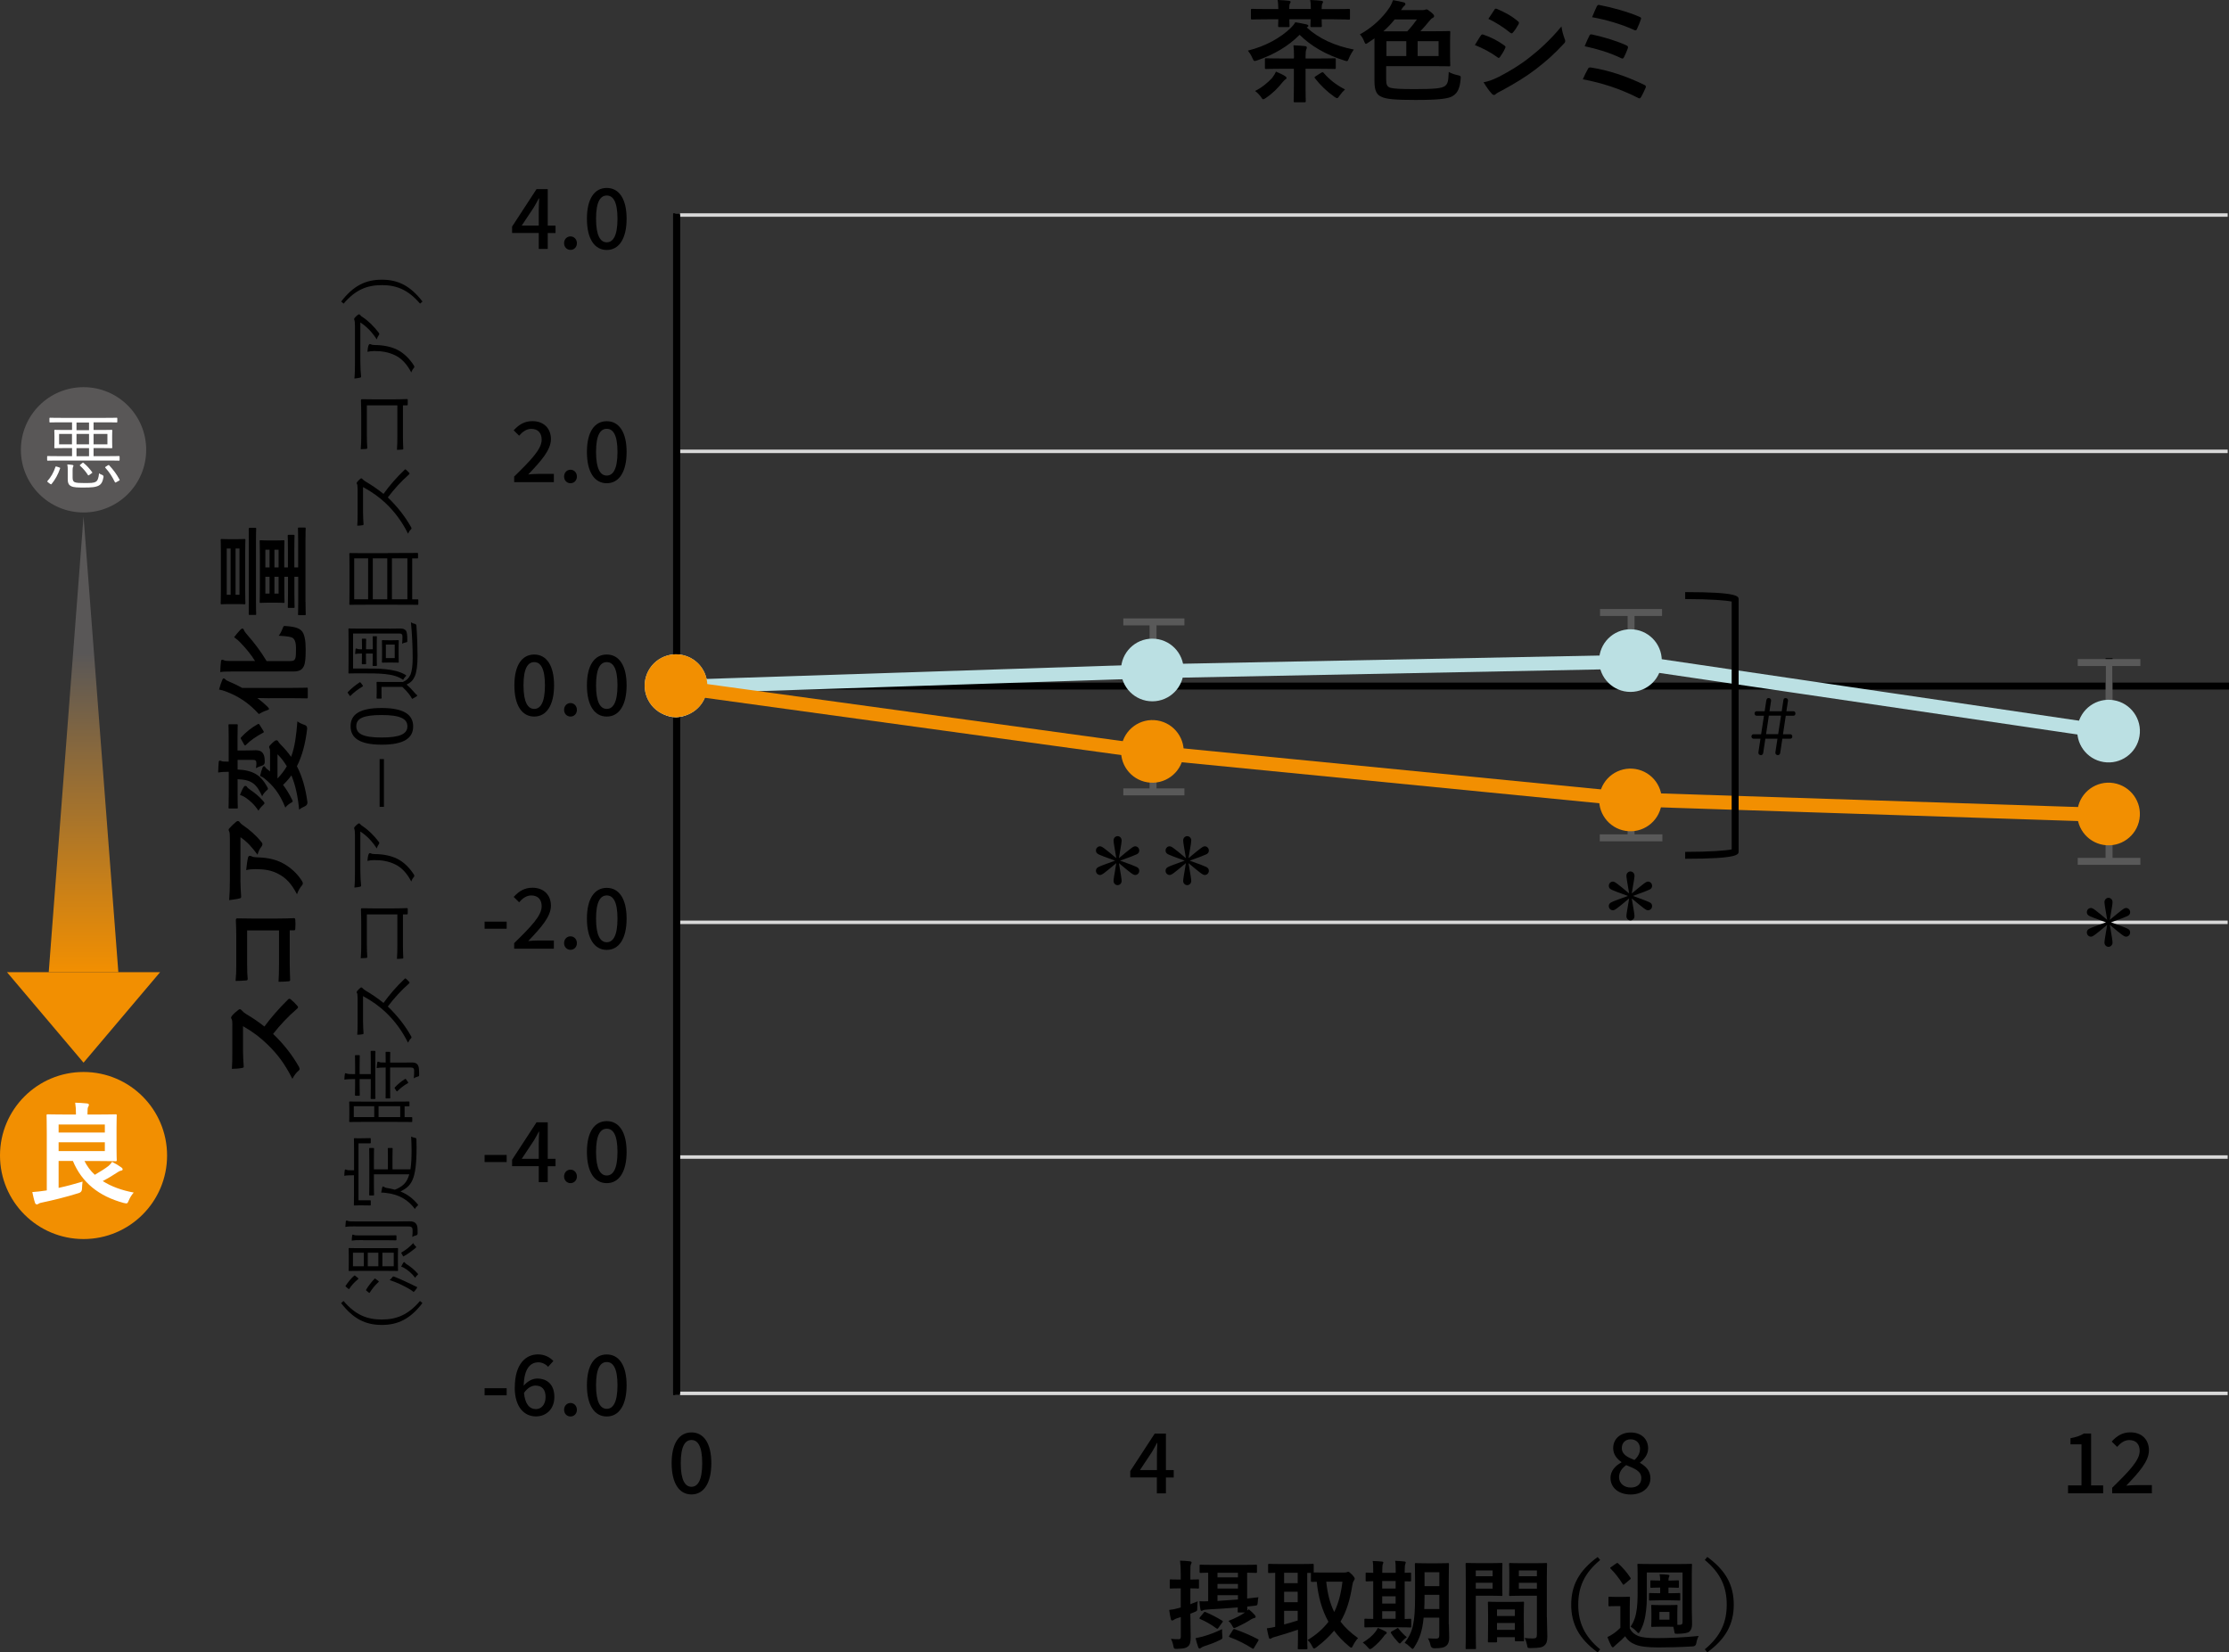 <?xml version="1.0" encoding="UTF-8"?>
<svg id="_レイヤー_2" data-name="レイヤー 2" xmlns="http://www.w3.org/2000/svg" xmlns:xlink="http://www.w3.org/1999/xlink" viewBox="0 0 320.19 237.37">
  <rect x="0" y="0" width="320.19" height="237.37" fill="#333333" stroke="none"/>
  <defs>
    <style>
      .cls-1 {
        fill: #f28f01;
      }

      .cls-2 {
        fill: #bbe0e3;
      }

      .cls-3 {
        fill: #595959;
      }

      .cls-4 {
        fill: #d9d9d9;
      }

      .cls-5 {
        fill: url(#_名称未設定グラデーション_9);
      }

      .cls-6 {
        fill: #fff;
      }

      .cls-7 {
        fill: #595757;
      }
    </style>
    <linearGradient id="_名称未設定グラデーション_9" data-name="名称未設定グラデーション 9" x1="12" y1="139.66" x2="12" y2="74.19" gradientUnits="userSpaceOnUse">
      <stop offset="0" stop-color="#f28f01"/>
      <stop offset=".7" stop-color="#595757"/>
    </linearGradient>
  </defs>
  <g id="OL">
    <g>
      <path class="cls-4" d="M320,200.42H97v-.5h223v.5ZM320,166.47H97v-.5h223v.5ZM320,132.75H97v-.5h223v.5ZM320,65.09H97v-.5h223v.5ZM320,31.14H97v-.5h223v.5Z"/>
      <g>
        <path d="M33.38,147.32c0-.5-.01-.76-.13-.97-.04-.06-.06-.1-.06-.15,0-.08.06-.15.11-.24.25-.32.62-.64.98-.91.07-.04.13-.07.18-.07.08,0,.18.06.28.18.15.18.36.36.62.52.98.57,1.76,1.12,2.62,1.79.99-1.34,2.09-2.59,3.39-3.88.07-.07.14-.11.2-.11s.13.03.21.1c.32.27.66.59.95.94.06.06.08.11.08.17,0,.07-.04.13-.11.2-1.37,1.18-2.48,2.38-3.47,3.64,1.65,1.58,2.84,3.18,3.7,4.71.06.13.11.22.11.32,0,.08-.04.17-.13.24-.38.31-.66.71-.91,1.18-1.11-2.18-2.1-3.49-3.57-4.93-1.05-1.01-2.04-1.78-3.52-2.63v3.61c.01.73.04,1.46.1,2.21.01.11-.08.15-.24.18-.29.07-.97.13-1.46.13.06-.76.06-1.46.06-2.37v-3.85Z"/>
        <path d="M35.5,133.65v4.89c0,.95.03,1.61.08,2.1,0,.15-.07.21-.24.21-.38.04-1.04.07-1.5.07.08-.84.1-1.33.1-2.34v-4.16c0-.73-.03-1.47-.06-2.21,0-.22.06-.29.24-.28.74,0,1.47.03,2.21.03h3.35c1.02,0,2.14-.04,2.54-.06.14,0,.18.06.2.25.03.39.03.84,0,1.23-.01.22-.03.27-.24.27h-.56v4.82c0,.88.04,1.62.06,2.3,0,.13-.06.18-.21.2-.36.04-.87.07-1.46.07.04-.66.07-1.47.07-2.58v-4.8h-4.58Z"/>
        <path d="M34.53,126.33c0,.8.06,1.65.11,2.48.01.17-.08.22-.21.25-.39.11-1.09.2-1.51.25.07-.95.1-1.72.1-2.84v-6.01c0-.59-.03-.83-.08-.97-.03-.07-.1-.2-.1-.27,0-.11.08-.22.2-.32.27-.31.56-.57.88-.84.08-.07.17-.11.25-.11.11,0,.21.07.29.2.11.15.25.27.41.38.99.66,1.96,1.53,2.7,2.46.08.08.13.18.13.29s-.06.24-.14.34c-.28.35-.43.7-.57,1.16-.84-1.12-1.44-1.81-2.45-2.51v6.05ZM39.99,125.55c-.99-.53-1.95-.69-3.31-.69-.52,0-.84.03-1.32.14.07-.69.17-1.42.27-1.81.04-.18.14-.24.27-.24.08,0,.17.03.25.07.2.1.34.11.57.13,1.36.04,2.6.18,3.85.83,1.05.55,2.04,1.39,2.79,2.55.08.13.14.25.14.39,0,.1-.04.2-.13.28-.29.34-.52.74-.71,1.27-.8-1.53-1.55-2.33-2.68-2.93Z"/>
        <path d="M34.14,110.55c2.24.1,3.32.84,4.2,2.41.1.18.15.28.15.36s-.08.15-.27.31c-.25.24-.46.53-.56.76-.78-1.67-1.4-2.38-3.53-2.45v2.27c0,1.27.03,1.71.03,1.79,0,.14-.01.15-.15.15h-1.04c-.13,0-.14-.01-.14-.15,0-.08.03-.52.03-1.79v-3.33h-.2c-.6,0-.97.03-1.32.1.01-.49.04-1.01.08-1.5.01-.14.07-.21.14-.21.08,0,.18.03.27.07.13.06.29.07.81.07h.21v-3.42c0-1.27-.03-1.71-.03-1.79,0-.14.01-.15.14-.15h1.04c.14,0,.15.01.15.15,0,.08-.03.52-.03,1.79v1.82h1.18c.76,0,1.15-.03,1.46-.03.49,0,.81.14,1.02.46.17.29.24.48.25,1.2q.01.45-.42.56c-.34.1-.64.24-.85.36.06-.41.07-.49.07-.71,0-.38-.15-.49-.49-.49h-2.21v1.39ZM35.23,114.55c-.24-.15-.48-.27-.76-.35.15-.39.35-.84.53-1.12.06-.1.15-.18.22-.18.1,0,.21.04.25.13.1.17.2.22.42.39.67.46,1.27.92,1.9,1.64.13.15.2.24.2.32,0,.1-.1.18-.28.35-.24.22-.46.52-.59.73-.57-.87-1.19-1.44-1.9-1.91ZM34.64,106.21c-.04-.07-.07-.13-.07-.15,0-.06.03-.08.08-.15.67-.74,1.51-1.39,2.38-1.88.13-.07.17-.06.27.11l.53.85c.04.07.07.13.07.17,0,.03-.03.06-.1.1-.95.5-1.85,1.12-2.48,1.76-.11.1-.15.1-.25-.06l-.43-.76ZM38.79,107.95c0-.24-.01-.34-.06-.42s-.07-.14-.07-.22c0-.14.1-.21.45-.57.34-.32.48-.39.6-.39.14,0,.21.06.28.2.07.11.1.18.35.43.57.58,1.06,1.15,1.48,1.75.55-1.47.74-3.12.9-5.1.27.21.64.38,1.01.5q.43.14.39.57c-.24,2.07-.7,3.87-1.47,5.38.77,1.48,1.23,3.14,1.51,5.13q.04.43-.36.62c-.32.13-.59.29-.83.49-.18-1.91-.53-3.53-1.11-4.93-.36.5-.76.95-1.2,1.37.46.59.87,1.26,1.25,2.03.07.15.13.24.13.31,0,.1-.1.17-.34.29-.29.18-.57.43-.71.63-.85-2.12-1.81-3.21-3.01-4.19-.15-.13-.35-.25-.62-.36.11-.5.21-.81.35-1.19.06-.13.11-.2.21-.2.13,0,.17.07.24.21.06.08.17.17.41.36.08.06.15.11.22.18v-2.88ZM39.85,111.79l.03.03c.53-.56.97-1.13,1.32-1.74-.38-.63-.81-1.21-1.34-1.72v3.43Z"/>
        <path d="M38.76,100.31c-.53,0-1.18-.01-1.79-.03.55.42,1.05.84,1.46,1.25.13.14.21.22.21.31s-.1.14-.31.21c-.38.11-.83.34-1.15.53-1.33-1.48-2.84-2.54-4.73-3.24-.32-.13-.66-.22-.98-.28.14-.55.27-.91.45-1.36.07-.18.11-.24.21-.24s.17.04.24.13c.08.11.24.2.6.35.6.25,1.22.55,1.81.88h7.16c1.36,0,2.04-.03,2.13-.03.13,0,.14.01.14.15v1.22c0,.15-.01.17-.14.17-.1,0-.77-.03-2.13-.03h-3.17ZM41.62,94.97c.5,0,.69-.08.8-.39.08-.25.1-.62.1-1.39,0-.71-.08-1.13-.35-1.44-.2-.24-.8-.36-2.13-.42.22-.29.43-.7.57-1.08.13-.35.13-.34.49-.31,1.37.1,1.98.34,2.33.81.32.46.48,1.3.48,2.54,0,1.32-.06,1.99-.28,2.44-.22.46-.59.74-1.53.74h-8.84c-.78,0-1.19.01-1.62.08.01-.56.04-1.01.1-1.5.01-.18.07-.27.18-.27s.18.04.27.08c.13.07.35.1.95.1h3.5c-.56-.9-1.22-1.72-2.06-2.59-.25-.28-.62-.6-.95-.83.28-.38.63-.78.92-1.09.11-.11.18-.15.28-.15s.18.1.22.24c.06.15.25.42.53.73.92,1.04,1.86,2.27,2.72,3.7h3.32Z"/>
        <path d="M31.73,79.53c0-1.37-.03-1.86-.03-1.95,0-.14.01-.15.15-.15.08,0,.35.03,1.04.03h1.19c.66,0,.94-.03,1.02-.03.14,0,.15.01.15.15,0,.08-.03.58-.03,1.95v5.16c0,1.37.03,1.86.03,1.95,0,.15,0,.17-.14.17-.1,0-.36-.03-1.02-.03h-1.2c-.69,0-.94.03-1.04.03-.14,0-.15-.01-.15-.17,0-.08.03-.58.03-1.95v-5.16ZM32.57,85.44h.56v-6.64h-.56v6.64ZM33.84,78.8v6.64h.56v-6.64h-.56ZM36.77,86.45c0,1.23.03,1.67.03,1.75,0,.13-.01.14-.15.14h-.78c-.14,0-.14-.01-.14-.14,0-.08.01-.52.01-1.75v-8.73c0-1.23-.01-1.67-.01-1.75q0-.14.14-.14h.78c.14,0,.15,0,.15.14,0,.08-.03.52-.03,1.75v8.73ZM43.89,86.49c0,1.23.03,1.65.03,1.74,0,.13-.01.14-.15.14h-.81c-.14,0-.15-.01-.15-.14,0-.08.03-.5.03-1.74v-3.63h-.55v2.41c0,1.36.03,1.82.03,1.91,0,.14-.01.15-.17.15h-.66c-.14,0-.15-.01-.15-.15,0-.08.03-.55.03-1.91v-2.41h-.53v1.65c0,1.36.03,1.85.03,1.95,0,.14-.01.15-.15.15-.1,0-.35-.03-1.01-.03h-1.22c-.69,0-.94.03-1.04.03-.14,0-.15-.01-.15-.15,0-.1.03-.59.03-1.95v-4.8c0-1.36-.03-1.85-.03-1.95,0-.14.01-.15.15-.15.08,0,.35.03,1.02.03h1.23c.66,0,.92-.03,1.01-.03.14,0,.15.01.15.15,0,.1-.03.59-.03,1.95v1.81h.53v-2.63c0-1.34-.03-1.81-.03-1.89,0-.15.01-.17.15-.17h.66c.15,0,.17.01.17.17,0,.08-.03.55-.03,1.89v2.63h.55v-3.84c0-1.23-.03-1.65-.03-1.74,0-.14.01-.15.15-.15h.81c.14,0,.15.01.15.15,0,.08-.03.5-.03,1.74v8.81ZM38.12,81.52h.6v-2.55h-.6v2.55ZM38.72,82.86h-.6v2.41h.6v-2.41ZM39.42,78.97v2.55h.6v-2.55h-.6ZM40.02,82.86h-.6v2.41h.6v-2.41Z"/>
      </g>
      <g>
        <path d="M49.35,186.9c1.71,2.01,3.39,2.66,5.49,2.66s3.78-.65,5.49-2.66l.35.3c-1.74,2.27-3.5,3.14-5.84,3.14s-4.1-.88-5.84-3.14l.35-.3Z"/>
        <path d="M51.06,176.18c-.72,0-1.07.01-1.45.08.01-.29.04-.52.06-.78.01-.08.06-.14.11-.14.1,0,.14.04.23.07.13.05.36.06,1.04.06h5.95c.66,0,1.36-.02,1.81-.02.54,0,.78.12.96.36.18.23.23.52.22,1.37q0,.24-.24.3c-.2.04-.38.12-.53.22.04-.36.05-.64.05-.91,0-.41-.1-.6-.59-.6h-7.62ZM49.71,184.88c-.1-.08-.1-.11-.05-.18.35-.53.78-1.06,1.2-1.42.07-.06.1-.07.22.04l.31.25c.12.1.12.13.05.19-.53.43-.95.9-1.27,1.39-.05.07-.06.06-.18-.04l-.28-.24ZM55.51,179.31c1.08,0,1.5-.02,1.57-.02.08,0,.1.01.1.1,0,.06-.02.3-.02,1.04v1.02c0,.74.02.97.02,1.04,0,.08-.01.1-.1.1-.07,0-.49-.02-1.57-.02h-3.77c-1.08,0-1.49.02-1.56.02-.08,0-.1-.01-.1-.1,0-.07.02-.3.02-1.04v-1.02c0-.74-.02-.98-.02-1.04,0-.08.01-.1.1-.1.07,0,.48.02,1.56.02h3.77ZM52.15,178.15c-.83,0-1.21.01-1.62.08,0-.24.02-.5.06-.74.01-.08.04-.13.11-.13.06,0,.12.05.19.07.14.05.37.05,1.25.05h3.19c1.03,0,1.45-.02,1.52-.02.08,0,.1.01.1.1v.53c0,.08-.01.1-.1.1-.07,0-.49-.02-1.52-.02h-3.18ZM50.7,179.96v1.95h1.56v-1.95h-1.56ZM52.65,185.43c-.08-.05-.08-.1-.04-.18.26-.44.74-1.09,1.19-1.54.07-.07.07-.05.2.05l.31.23c.12.08.13.12.06.19-.53.48-.91.97-1.25,1.5-.05.08-.07.07-.19-.02l-.29-.23ZM52.83,179.96v1.95h1.52v-1.95h-1.52ZM54.93,179.96v1.95h1.63v-1.95h-1.63ZM59.28,184.6c.24.12.4.2.49.23.12.02.14.06.14.13,0,.04-.04.1-.07.16-.11.16-.25.32-.42.49-.25-.22-.6-.43-.91-.6-.74-.4-1.39-.73-2.54-1.12.11-.08.24-.22.35-.35.08-.12.12-.17.19-.17.04,0,.1.02.18.06.97.38,1.75.76,2.59,1.16ZM58.16,181.39c.07.1.16.16.28.24.54.35,1.01.72,1.48,1.24.08.08.13.13.13.18s-.05.1-.14.17c-.12.1-.2.23-.26.35-.55-.7-1-1.06-1.6-1.43-.12-.07-.25-.13-.42-.17.11-.24.2-.41.29-.55.05-.08.1-.11.13-.11.05,0,.07.02.12.08ZM57.69,180.1c-.07-.13-.07-.14.01-.19.59-.35,1.08-.7,1.66-1.33.06.14.17.29.3.41.08.07.13.12.13.16,0,.05-.05.08-.14.17-.58.47-.98.77-1.65,1.15-.07.05-.08.04-.16-.11l-.14-.25Z"/>
        <path d="M51.92,163.52c1.02,0,1.16-.02,1.24-.02.08,0,.1.01.1.1v.55c0,.08-.01.1-.1.1h-1.66v8.18h1.66c.08,0,.1.01.1.1v.55c0,.08-.01.1-.1.1-.07,0-.22-.02-1.24-.02h-.37c-.4,0-.56.02-.64.02s-.08-.01-.08-.1c0-.06.02-.47.02-1.65v-2.59h-.17c-.61,0-.94.01-1.22.08.01-.32.02-.55.06-.78.01-.1.05-.14.1-.14.08,0,.13.04.22.07.12.05.3.05.85.05h.17v-2.84c0-1.19-.02-1.59-.02-1.67,0-.08.01-.1.08-.1s.24.02.55.02h.46ZM58.96,167.98c.11-.7.16-1.57.16-2.71,0-.6-.02-1.28-.06-1.99.17.08.34.13.5.17.24.05.25.05.26.29.01.38.02.75.02,1.13-.01,4.74-.77,5.5-2.31,6.3,1,.4,1.73.97,2.41,1.76.07.08.12.13.12.17,0,.05-.05.08-.14.17-.14.12-.25.25-.32.41-.91-1.24-2.22-2.1-4.17-2.31-.28-.04-.44-.05-.67-.04.04-.28.08-.49.13-.7.04-.14.07-.18.13-.18.07,0,.13.05.19.08.06.05.17.1.3.12.44.07.85.16,1.22.26,1.06-.44,1.71-.94,2.06-2.21h-5.08v1.29c0,1.2.02,1.58.02,1.64,0,.1-.01.11-.1.11h-.5c-.08,0-.1-.01-.1-.11,0-.06.02-.44.02-1.64v-3.33c0-1.19-.02-1.58-.02-1.64,0-.08.01-.1.1-.1h.5c.08,0,.1.01.1.1,0,.06-.02.46-.02,1.64v1.32h2.01v-1.79c0-.85-.02-1.1-.02-1.17,0-.08.01-.1.1-.1h.5c.08,0,.1.01.1.1,0,.07-.02.32-.02,1.17v1.79h2.59Z"/>
        <path d="M53.83,150.97c.08,0,.1.01.1.1,0,.07-.02.47-.02,1.66v3.41c0,1.18.02,1.57.02,1.64,0,.08-.01.1-.1.1h-.49c-.08,0-.1-.01-.1-.1,0-.07.02-.47.02-1.64v-1.12h-1.6v.74c0,1.1.02,1.47.02,1.54,0,.1-.01.11-.1.11h-.48c-.1,0-.11-.01-.11-.11,0-.06.02-.43.02-1.54v-.74c-.82,0-1.12.01-1.54.08.01-.32.02-.53.06-.78.01-.08.05-.14.11-.14s.13.04.22.06c.13.05.41.07,1.15.07v-1.09c0-1.1-.02-1.46-.02-1.54,0-.08.01-.1.11-.1h.48c.08,0,.1.01.1.1,0,.07-.02.43-.02,1.54v1.09h1.6v-1.58c0-1.19-.02-1.58-.02-1.66,0-.08.01-.1.1-.1h.49ZM55.17,158.26c3,0,3.49-.02,3.55-.02.08,0,.1.01.1.1v.49c0,.08-.01.1-.1.1h-.6v1.56h1c.08,0,.1.01.1.1v.5c0,.08-.01.1-.1.1-.06,0-.6-.02-3.69-.02h-2.36c-2.19,0-2.75.02-2.81.02-.08,0-.1-.01-.1-.1,0-.07.02-.28.02-.96v-.83c0-.68-.02-.89-.02-.96,0-.08.01-.1.1-.1.06,0,.58.02,2.42.02h2.49ZM50.82,158.92v1.56h2.94v-1.56h-2.94ZM55.96,151.11c.08,0,.1.01.1.1,0,.06-.02.43-.02,1.44h1.63c.54,0,1.06-.01,1.54-.01.35,0,.62.07.8.34.14.2.2.53.2,1.39,0,.23,0,.24-.23.3-.23.06-.38.13-.54.24.04-.36.05-.73.05-1.13,0-.25-.11-.42-.44-.42h-3.01v2.71c0,1.18.02,1.57.02,1.63,0,.08-.01.1-.1.1h-.49c-.08,0-.08-.01-.08-.1,0-.06.01-.46.01-1.63v-2.71h-.02c-.66,0-.98.02-1.27.08.01-.31.05-.56.08-.77.01-.1.06-.16.1-.16.08,0,.13.04.2.07.12.05.3.06.85.06h.06c0-1-.01-1.38-.01-1.44,0-.08,0-.1.08-.1h.49ZM54.38,158.92v1.56h3.11v-1.56h-3.11ZM56.73,156.4c-.06-.1-.07-.12-.01-.19.43-.46.9-.85,1.45-1.19.07-.05.11-.04.18.06l.22.32c.08.12.11.16.02.2-.6.35-1.07.72-1.5,1.15-.07.07-.11.05-.18-.07l-.18-.29Z"/>
        <path d="M51.36,143.3c0-.41-.01-.54-.1-.68-.05-.07-.02-.16.04-.24.13-.17.31-.35.49-.49.1-.07.18-.05.28.06.1.12.24.23.44.35.9.53,1.79,1.14,2.58,1.78.9-1.24,1.86-2.35,3.01-3.44.1-.11.13-.11.25-.01.16.13.3.29.43.43.07.08.07.13-.02.22-1.15,1.01-2.17,2.15-3.05,3.31,1.42,1.37,2.53,2.81,3.35,4.28.07.13.08.2-.02.3-.18.16-.3.37-.43.62-.9-1.81-2-3.23-3.25-4.41-.83-.78-1.9-1.57-3.21-2.28v3.61c0,.67.04,1.19.07,1.73,0,.11-.04.12-.13.14-.17.04-.53.07-.77.07.05-.59.05-1.12.05-1.86v-3.48Z"/>
        <path d="M52.7,131.36v4.35c0,.71.02,1.24.06,1.74,0,.12-.04.16-.16.17-.2.02-.55.04-.78.04.06-.71.07-1.22.07-1.93v-3.05c0-.66-.02-1.35-.04-2.01,0-.16.04-.2.18-.19.56.01,1.16.02,1.77.02h2.6c.72,0,1.54-.02,2.03-.04.12,0,.14.02.14.14.01.18.01.42,0,.59,0,.14-.01.17-.16.17h-.53v4.35c0,.68.02,1.31.05,1.87.01.1-.02.12-.14.13-.2.02-.49.04-.77.04.05-.61.06-1.27.06-2.04v-4.35h-4.4Z"/>
        <path d="M51.76,124.95c0,.95.05,1.66.11,2.23.01.13-.04.18-.13.2-.2.05-.58.11-.83.13.07-.73.08-1.44.08-2.47v-4.99c0-.67-.04-.79-.07-.9-.02-.06-.05-.13-.05-.18,0-.06.04-.12.08-.18.14-.17.29-.31.47-.44.12-.1.25-.08.35.06.06.11.19.19.3.26.83.55,1.67,1.37,2.36,2.29.07.1.07.22-.01.31-.14.18-.23.37-.3.62-.66-1.03-1.45-1.86-2.36-2.43v5.48ZM56.73,124.16c-.92-.44-1.88-.6-2.95-.6-.4,0-.67.04-1,.11.02-.35.08-.72.17-.95.07-.19.2-.19.35-.12.11.06.25.1.59.1,1.02,0,2.21.19,3.19.68.94.47,1.77,1.31,2.37,2.25.07.12.1.25,0,.36-.16.17-.28.38-.37.65-.61-1.18-1.39-2.03-2.35-2.48Z"/>
        <path d="M55.15,115.91h-.62v-6.86h.62v6.86Z"/>
        <path d="M54.8,101.71c3.18,0,4.55.94,4.55,2.64s-1.34,2.63-4.52,2.63-4.47-.97-4.47-2.65,1.28-2.62,4.45-2.62ZM54.81,105.95c2.69,0,3.71-.53,3.71-1.61s-1.02-1.62-3.71-1.62-3.63.52-3.63,1.6.94,1.63,3.63,1.63Z"/>
        <path d="M49.99,99.6c-.07-.11-.07-.12,0-.2.48-.5,1-.92,1.66-1.37.07-.05.1-.04.19.08l.23.3c.08.12.1.16,0,.22-.68.41-1.24.84-1.7,1.31-.07.07-.1.07-.18-.06l-.19-.28ZM55.85,90.31c.55,0,1.16-.02,1.68-.02.35,0,.62.1.79.31.13.18.19.65.19,1.39,0,.25,0,.26-.22.3-.22.04-.37.1-.53.18.04-.36.06-.7.05-1.02,0-.3-.1-.44-.42-.44h-6.67v5.03h1.5c1.13,0,2.22-.01,3.2.1,1.04.11,2,.32,2.79.79.1.06.14.08.14.12,0,.05-.05.1-.13.18-.14.14-.24.29-.31.44-.67-.5-1.57-.73-2.63-.84-1.01-.1-2.17-.1-3.32-.1h-.73c-.71,0-1.02.02-1.08.02-.08,0-.1-.01-.1-.1,0-.06.02-.47.02-1.63v-3.01c0-1.16-.02-1.56-.02-1.63,0-.08.01-.1.1-.1.06,0,.37.02,1.08.02h4.61ZM54.04,91.39c.08,0,.1.01.1.1,0,.07-.02.4-.02,1.22v1.61c0,.85.02,1.18.02,1.25,0,.08-.01.1-.1.1h-.42c-.08,0-.1-.01-.1-.1,0-.07.02-.4.02-1.25v-.43h-.97v.34c0,.74.02,1.02.02,1.09,0,.08-.01.1-.1.1h-.42c-.08,0-.1-.01-.1-.1,0-.07.02-.35.02-1.09v-.34h-.19c-.34,0-.56.01-.79.07.01-.25.04-.49.06-.68.01-.07.04-.12.1-.12s.08.01.16.05.2.06.44.06h.23v-.37c0-.72-.02-.98-.02-1.04,0-.1.01-.11.1-.11h.42c.08,0,.1.01.1.11,0,.06-.02.32-.02,1.04v.37h.97v-.55c0-.83-.02-1.15-.02-1.22,0-.08.01-.1.1-.1h.42ZM57.83,97.99c.58-.24.88-.54,1.14-1.08.18-.44.31-1.25.31-2.39,0-1.54-.08-3.35-.25-5.12.16.11.34.17.54.22q.24.04.25.28c.11,1.57.16,3.13.16,4.35,0,1.3-.14,2.36-.41,2.94-.25.55-.59.89-1.16,1.15.42.37.74.7,1.16,1.19.13.14.2.23.26.26.07.04.1.06.1.12,0,.05-.04.1-.11.14-.18.12-.4.24-.62.35-.13-.25-.28-.47-.47-.72-.28-.36-.56-.66-.94-1h-2.99v.79c0,.6.02.74.02.79,0,.08-.01.1-.11.1h-.52c-.08,0-.1-.01-.1-.1,0-.05.02-.19.02-.79v-.6c0-.6-.02-.76-.02-.82,0-.08.01-.1.1-.1.06,0,.37.02,1.13.02h2.49ZM56.39,91.98c.56,0,.73-.02.79-.02.08,0,.1.01.1.1,0,.06-.02.3-.02,1.04v.96c0,.74.02.97.02,1.04,0,.08-.01.1-.1.1-.07,0-.23-.02-.79-.02h-.64c-.56,0-.72.02-.79.02-.08,0-.1-.01-.1-.1,0-.07.02-.3.02-1.04v-.97c0-.73-.02-.97-.02-1.03,0-.08.01-.1.1-.1.06,0,.23.02.79.02h.64ZM55.43,92.6v1.94h1.27v-1.94h-1.27Z"/>
        <path d="M55.7,79.45c3.55,0,4.19-.02,4.25-.02.08,0,.1.01.1.1v.59c0,.08-.01.1-.1.1h-.74v5.88h.78c.08,0,.1.01.1.11v.58c0,.08-.01.1-.1.1-.06,0-.71-.02-4.26-.02h-2.36c-2.36,0-3.02.02-3.09.02-.08,0-.1-.01-.1-.1,0-.07.02-.49.02-1.68v-3.87c0-1.2-.02-1.62-.02-1.69,0-.08.01-.1.1-.1.06,0,.72.02,2.77.02h2.66ZM50.88,80.21v5.88h2v-5.88h-2ZM53.55,80.21v5.88h2.08v-5.88h-2.08ZM56.3,80.21v5.88h2.22v-5.88h-2.22Z"/>
        <path d="M51.36,70.17c0-.41-.01-.54-.1-.68-.05-.07-.02-.16.04-.24.13-.17.31-.35.49-.49.1-.07.18-.05.28.06.1.12.24.23.44.35.9.53,1.79,1.14,2.58,1.78.9-1.24,1.86-2.35,3.01-3.44.1-.11.13-.11.25-.01.16.13.3.29.43.43.07.08.07.13-.02.22-1.15,1.01-2.17,2.15-3.05,3.31,1.42,1.37,2.53,2.81,3.35,4.28.07.13.08.2-.02.3-.18.16-.3.37-.43.62-.9-1.81-2-3.23-3.25-4.41-.83-.78-1.9-1.57-3.21-2.28v3.61c0,.67.04,1.19.07,1.73,0,.11-.04.12-.13.14-.17.04-.53.07-.77.07.05-.59.05-1.12.05-1.86v-3.48Z"/>
        <path d="M52.7,58.23v4.35c0,.71.02,1.24.06,1.74,0,.12-.04.16-.16.17-.2.02-.55.04-.78.04.06-.71.07-1.22.07-1.93v-3.05c0-.66-.02-1.35-.04-2.01,0-.16.04-.2.18-.19.56.01,1.16.02,1.77.02h2.6c.72,0,1.54-.02,2.03-.04.12,0,.14.02.14.14.01.18.01.42,0,.59,0,.14-.01.17-.16.17h-.53v4.35c0,.68.02,1.31.05,1.87.01.1-.02.12-.14.13-.2.02-.49.04-.77.04.05-.61.06-1.27.06-2.04v-4.35h-4.4Z"/>
        <path d="M51.76,51.82c0,.95.05,1.66.11,2.23.01.13-.04.18-.13.2-.2.05-.58.11-.83.13.07-.73.08-1.44.08-2.47v-4.99c0-.67-.04-.79-.07-.9-.02-.06-.05-.13-.05-.18,0-.06.04-.12.08-.18.14-.17.29-.31.47-.44.12-.1.25-.08.35.06.06.11.19.19.3.26.83.55,1.67,1.37,2.36,2.29.07.1.07.22-.01.31-.14.18-.23.37-.3.62-.66-1.03-1.45-1.86-2.36-2.43v5.48ZM56.73,51.03c-.92-.44-1.88-.6-2.95-.6-.4,0-.67.04-1,.11.02-.35.08-.72.17-.95.07-.19.2-.19.35-.12.11.06.25.1.59.1,1.02,0,2.21.19,3.19.68.94.47,1.77,1.31,2.37,2.25.07.12.1.25,0,.36-.16.17-.28.38-.37.65-.61-1.18-1.39-2.03-2.35-2.48Z"/>
        <path d="M49.01,43.32c1.74-2.27,3.5-3.14,5.84-3.14s4.1.88,5.84,3.14l-.35.3c-1.72-2.01-3.39-2.66-5.49-2.66s-3.78.65-5.49,2.66l-.35-.3Z"/>
      </g>
      <g>
        <path d="M185.4,4.03c.29-.29.5-.53.66-.83.56.1,1.14.18,1.6.3.19.05.29.13.29.19,0,.1-.06.16-.24.26,1.73,1.58,3.97,2.62,6.77,3.17-.21.27-.53.8-.7,1.23-.13.32-.18.43-.3.43-.06,0-.18-.03-.34-.08-2.64-.82-4.83-2.08-6.45-3.7-1.66,1.65-3.63,2.82-6.11,3.68-.16.05-.26.08-.34.08-.16,0-.19-.11-.34-.43-.16-.38-.43-.8-.64-1.06,2.56-.64,4.67-1.83,6.15-3.25ZM188.3,1.31c0-.5-.02-.93-.1-1.31.58.02,1.15.06,1.63.11.13.02.22.08.22.16s-.03.14-.1.26c-.06.1-.1.3-.1.78h1.73c1.54,0,2.07-.03,2.16-.03.16,0,.18.02.18.18v1.18c0,.16-.02.18-.18.18-.1,0-.62-.05-2.16-.05h-1.73c0,.59.03.86.03.94,0,.16-.02.18-.18.18h-1.28c-.16,0-.18-.02-.18-.18,0-.1.02-.35.03-.94h-3.06c0,.59.03.86.03.94,0,.16-.02.18-.18.18h-1.28c-.16,0-.18-.02-.18-.18,0-.08.02-.35.03-.94h-1.58c-1.55,0-2.08.03-2.18.03-.16,0-.18-.02-.18-.18v-1.17c0-.16.02-.18.18-.18.1,0,.62.03,2.18.03h1.58c-.02-.5-.03-.93-.1-1.3.58.02,1.15.05,1.62.11.14.02.24.06.24.16,0,.08-.03.13-.1.24-.06.1-.1.34-.1.78h3.06ZM182.76,11.17c.26-.34.43-.64.53-.88.43.18.98.42,1.33.66.11.06.19.16.19.26s-.11.18-.22.24c-.1.06-.24.24-.37.38-.66.82-1.34,1.54-2.38,2.24-.19.13-.29.19-.38.19-.11,0-.18-.11-.35-.37-.24-.32-.53-.61-.82-.82,1.06-.54,1.82-1.2,2.48-1.9ZM185.88,8.29c0-.93-.02-1.31-.08-1.78.59.02,1.12.06,1.66.11.16.02.26.08.26.21,0,.11-.03.16-.08.29-.06.13-.1.4-.1,1.06v.22h1.95c1.57,0,2.11-.03,2.21-.03.16,0,.18.02.18.19v1.17c0,.16-.02.18-.18.18-.1,0-.64-.03-2.21-.03h-1.95v2.66c0,1.26.03,1.89.03,1.97,0,.16-.02.18-.18.18h-1.38c-.16,0-.18-.02-.18-.18,0-.1.03-.7.03-1.97v-2.66h-1.78c-1.55,0-2.1.03-2.19.03-.18,0-.19-.02-.19-.18v-1.17c0-.18.02-.19.19-.19.1,0,.64.03,2.19.03h1.78v-.11ZM189.79,10.45c.18-.1.22-.11.35.02.82.96,1.82,1.74,3.07,2.38-.27.24-.54.54-.79.9-.16.24-.24.35-.34.35s-.19-.06-.38-.18c-1.06-.74-2.03-1.67-2.8-2.67-.11-.13-.1-.18.1-.3l.78-.5Z"/>
        <path d="M197.49,5.47c-.29.22-.61.43-.93.64-.18.11-.27.19-.35.19-.1,0-.16-.13-.26-.38-.14-.38-.37-.74-.61-.98,1.76-.96,3.27-2.37,4.26-3.86.24-.38.38-.72.51-1.06.59.1,1.1.21,1.55.32.16.06.22.14.22.26,0,.1-.06.18-.18.26-.11.08-.21.21-.4.53l-.05.06h3.07c.21,0,.29,0,.38-.05.1-.03.14-.05.22-.05.11,0,.24.08.64.4.37.32.45.42.45.56s-.1.21-.26.29c-.13.06-.26.21-.5.5-.45.54-.8.96-1.22,1.39h1.89c1.57,0,2.13-.03,2.23-.03.16,0,.18.02.18.18,0,.1-.03.46-.03,1.38v1.92c0,.93.03,1.31.03,1.41,0,.16-.02.18-.18.18-.1,0-.66-.03-2.23-.03h-6.8v1.89c0,.78.13,1.09.66,1.23.48.13,1.49.18,3.47.18,2.83,0,3.86-.11,4.32-.45.46-.35.48-.86.54-2.02.3.18.8.37,1.25.46.51.11.5.14.45.62-.11,1.26-.42,1.92-1.06,2.34-.62.45-2.14.61-5.43.61-2.83,0-4.16-.11-4.87-.45-.67-.27-1.01-.88-1.01-2.21v-6.23ZM202.15,4.5c.5-.53.96-1.1,1.39-1.71h-3.2c-.48.61-1.01,1.17-1.63,1.71h3.44ZM202.01,8.05v-2.13h-2.85v2.13h2.85ZM206.65,5.92h-3.01v2.13h3.01v-2.13Z"/>
        <path d="M212.71,5.11c.08-.11.16-.19.3-.16,1.2.4,2.16.91,3.07,1.57.11.08.18.14.18.24,0,.05-.03.11-.06.18-.18.43-.45.85-.71,1.22-.08.1-.14.16-.21.16s-.11-.03-.19-.1c-1.02-.75-2.07-1.28-3.23-1.75.4-.64.66-1.1.85-1.36ZM215.3,11.04c1.52-.8,2.83-1.55,4.39-2.77,1.28-.98,2.99-2.51,4.61-4.47.1.7.22,1.1.46,1.79.05.11.08.21.08.3,0,.13-.05.24-.18.37-1.49,1.6-2.5,2.48-4.07,3.7-1.39,1.06-2.88,1.97-4.79,3.01-.38.21-.77.38-.93.54-.1.1-.18.13-.26.13-.11,0-.22-.06-.32-.19-.34-.34-.77-.96-1.18-1.63.67-.13,1.23-.3,2.18-.78ZM214.65,1.42c.11-.19.21-.22.4-.13,1.02.42,2.13,1.01,3.01,1.78.1.06.13.14.13.21s-.02.13-.06.21c-.22.4-.54.91-.82,1.2-.05.08-.11.1-.16.1-.08,0-.16-.05-.24-.11-.83-.69-2.08-1.5-3.11-1.97.27-.42.58-.86.85-1.28Z"/>
        <path d="M228.1,9.89c.08-.14.18-.24.45-.19,2.43.37,5.11,1.25,7.67,2.5.18.08.27.21.16.43-.19.46-.42.91-.64,1.31-.08.13-.14.19-.24.19-.06,0-.14-.03-.22-.08-2.59-1.31-5.14-2.13-7.91-2.66.21-.5.53-1.14.74-1.5ZM228.31,5.12c.08-.18.18-.22.42-.16,1.7.37,3.54.93,4.88,1.55.26.11.29.22.21.46-.1.3-.37.93-.53,1.23-.08.14-.14.21-.22.21-.06,0-.13-.02-.21-.06-1.71-.82-3.41-1.31-5.23-1.71.26-.64.53-1.23.69-1.52ZM229.37.94c.13-.26.21-.26.43-.21,1.7.32,4.11.98,5.7,1.68.26.11.29.19.19.4-.11.38-.4,1.04-.56,1.39-.08.19-.22.19-.38.11-1.87-.85-4-1.47-6.05-1.84.19-.46.54-1.28.67-1.54Z"/>
      </g>
      <g>
        <path d="M69.61,199.43h3.17v1.02h-3.17v-1.02Z"/>
        <path d="M73.95,199.32c0-3.38,1.58-4.75,3.33-4.75.98,0,1.7.42,2.21.95l-.76.84c-.32-.38-.86-.65-1.39-.65-1.12,0-2.05.84-2.11,3.36.52-.64,1.28-1.03,1.92-1.03,1.48,0,2.48.88,2.48,2.65s-1.2,2.79-2.64,2.79c-1.68,0-3.05-1.33-3.05-4.16ZM75.27,200.09c.14,1.59.78,2.34,1.72,2.34.77,0,1.38-.65,1.38-1.74s-.53-1.64-1.46-1.64c-.49,0-1.1.28-1.63,1.04Z"/>
        <path d="M81.03,202.53c0-.58.41-.98.92-.98s.92.41.92.98-.41.96-.92.96-.92-.4-.92-.96Z"/>
        <path d="M84.31,199c0-2.89,1.1-4.42,2.85-4.42s2.85,1.55,2.85,4.42-1.09,4.49-2.85,4.49-2.85-1.6-2.85-4.49ZM88.7,199c0-2.47-.64-3.33-1.54-3.33s-1.54.86-1.54,3.33.64,3.39,1.54,3.39,1.54-.92,1.54-3.39Z"/>
      </g>
      <g>
        <path d="M69.61,165.92h3.17v1.02h-3.17v-1.02Z"/>
        <path d="M77.39,167.53h-3.83v-.92l3.51-5.38h1.61v5.24h1.12v1.07h-1.12v2.28h-1.29v-2.28ZM77.39,166.47v-2.17c0-.48.04-1.25.06-1.73h-.05c-.22.43-.46.84-.71,1.28l-1.74,2.62h2.44Z"/>
        <path d="M81.03,169.01c0-.58.41-.98.92-.98s.92.41.92.98-.41.96-.92.96-.92-.4-.92-.96Z"/>
        <path d="M84.31,165.48c0-2.89,1.1-4.42,2.85-4.42s2.85,1.55,2.85,4.42-1.09,4.49-2.85,4.49-2.85-1.6-2.85-4.49ZM88.7,165.48c0-2.47-.64-3.33-1.54-3.33s-1.54.86-1.54,3.33.64,3.39,1.54,3.39,1.54-.92,1.54-3.39Z"/>
      </g>
      <g>
        <path d="M69.61,132.4h3.17v1.02h-3.17v-1.02Z"/>
        <path d="M73.86,135.49c2.46-2.41,3.95-3.95,3.95-5.29,0-.94-.5-1.56-1.5-1.56-.7,0-1.27.44-1.74.98l-.78-.77c.76-.82,1.54-1.32,2.69-1.32,1.62,0,2.66,1.03,2.66,2.59s-1.43,3.15-3.26,5.07c.44-.05,1.01-.08,1.44-.08h2.24v1.18h-5.7v-.8Z"/>
        <path d="M81.03,135.49c0-.58.41-.98.92-.98s.92.41.92.98-.41.96-.92.96-.92-.4-.92-.96Z"/>
        <path d="M84.31,131.97c0-2.89,1.1-4.42,2.85-4.42s2.85,1.55,2.85,4.42-1.09,4.49-2.85,4.49-2.85-1.6-2.85-4.49ZM88.7,131.97c0-2.47-.64-3.33-1.54-3.33s-1.54.86-1.54,3.33.64,3.39,1.54,3.39,1.54-.92,1.54-3.39Z"/>
      </g>
      <g>
        <path d="M73.89,98.45c0-2.89,1.1-4.42,2.85-4.42s2.85,1.55,2.85,4.42-1.09,4.49-2.85,4.49-2.85-1.6-2.85-4.49ZM78.28,98.45c0-2.47-.64-3.33-1.54-3.33s-1.54.86-1.54,3.33.64,3.39,1.54,3.39,1.54-.92,1.54-3.39Z"/>
        <path d="M81.03,101.98c0-.58.41-.98.92-.98s.92.41.92.98-.41.96-.92.96-.92-.4-.92-.96Z"/>
        <path d="M84.31,98.45c0-2.89,1.1-4.42,2.85-4.42s2.85,1.55,2.85,4.42-1.09,4.49-2.85,4.49-2.85-1.6-2.85-4.49ZM88.7,98.45c0-2.47-.64-3.33-1.54-3.33s-1.54.86-1.54,3.33.64,3.39,1.54,3.39,1.54-.92,1.54-3.39Z"/>
      </g>
      <g>
        <path d="M73.86,68.46c2.46-2.41,3.95-3.95,3.95-5.29,0-.94-.5-1.56-1.5-1.56-.7,0-1.27.44-1.74.98l-.78-.77c.76-.82,1.54-1.32,2.69-1.32,1.62,0,2.66,1.03,2.66,2.59s-1.43,3.15-3.26,5.07c.44-.05,1.01-.08,1.44-.08h2.24v1.18h-5.7v-.8Z"/>
        <path d="M81.03,68.46c0-.58.41-.98.92-.98s.92.41.92.98-.41.96-.92.96-.92-.4-.92-.96Z"/>
        <path d="M84.31,64.93c0-2.89,1.1-4.42,2.85-4.42s2.85,1.55,2.85,4.42-1.09,4.49-2.85,4.49-2.85-1.6-2.85-4.49ZM88.7,64.93c0-2.47-.64-3.33-1.54-3.33s-1.54.86-1.54,3.33.64,3.39,1.54,3.39,1.54-.92,1.54-3.39Z"/>
      </g>
      <g>
        <path d="M77.39,33.47h-3.83v-.92l3.51-5.38h1.61v5.24h1.12v1.07h-1.12v2.28h-1.29v-2.28ZM77.39,32.4v-2.17c0-.48.04-1.25.06-1.73h-.05c-.22.43-.46.84-.71,1.28l-1.74,2.62h2.43Z"/>
        <path d="M81.03,34.94c0-.58.41-.98.92-.98s.92.41.92.98-.41.96-.92.96-.92-.4-.92-.96Z"/>
        <path d="M84.31,31.42c0-2.89,1.1-4.42,2.85-4.42s2.85,1.55,2.85,4.42-1.09,4.49-2.85,4.49-2.85-1.6-2.85-4.49ZM88.7,31.42c0-2.47-.64-3.33-1.54-3.33s-1.54.86-1.54,3.33.64,3.39,1.54,3.39,1.54-.92,1.54-3.39Z"/>
      </g>
      <g>
        <circle class="cls-7" cx="12" cy="64.62" r="9"/>
        <path class="cls-6" d="M17.18,66.08c0,.08-.01.1-.1.1-.07,0-.44-.02-1.58-.02h-7.05c-1.14,0-1.51.02-1.58.02-.08,0-.1-.01-.1-.1v-.47c0-.08.01-.1.1-.1.07,0,.44.02,1.58.02h1.9v-1.16h-.72c-1.22,0-1.66.02-1.73.02-.08,0-.1-.01-.1-.1,0-.06.02-.24.02-.83v-.78c0-.6-.02-.76-.02-.83,0-.08.01-.1.1-.1.07,0,.5.02,1.73.02h.72v-1.1h-1.51c-1.17,0-1.57.02-1.64.02-.08,0-.1-.01-.1-.1v-.48c0-.08.01-.1.1-.1.07,0,.47.02,1.64.02h6.27c1.18,0,1.58-.02,1.64-.02.08,0,.1.01.1.1v.48c0,.08-.01.1-.1.1-.06,0-.47-.02-1.64-.02h-1.67v1.1h.86c1.22,0,1.65-.02,1.73-.02.08,0,.1.01.1.1,0,.06-.02.23-.02.83v.78c0,.59.02.77.02.83,0,.08-.01.1-.1.1-.07,0-.5-.02-1.73-.02h-.86v1.16h2.06c1.14,0,1.51-.02,1.58-.02.08,0,.1.01.1.1v.47ZM8.53,67.16c.12.04.12.05.1.14-.28.85-.72,1.63-1.22,2.23-.06.07-.08.07-.22-.02l-.29-.22c-.14-.11-.14-.12-.08-.19.49-.55.88-1.21,1.14-2.01.04-.1.06-.1.22-.05l.36.12ZM10.34,62.34h-1.85v1.49h1.85v-1.49ZM10.43,68.62c0,.34.08.54.28.64.24.12.78.13,1.32.13,1,0,1.4.01,1.74-.19.25-.14.4-.53.46-1.21.13.1.26.17.46.24q.2.08.18.3c-.12.71-.35,1.04-.65,1.21-.48.26-1.1.3-2.21.3-.79,0-1.42-.01-1.78-.19-.29-.14-.5-.36-.5-1.02v-1.28c0-.3,0-.5-.06-.83.28.01.54.04.74.07.1.02.14.06.14.1,0,.06-.01.1-.05.17-.05.1-.07.2-.07.48v1.09ZM12.79,60.7h-1.8v1.1h1.8v-1.1ZM12.79,62.34h-1.8v1.49h1.8v-1.49ZM12.79,64.38h-1.8v1.16h1.8v-1.16ZM11.82,66.51c.1-.07.12-.06.18-.01.52.43.84.8,1.22,1.31.06.08.06.11-.04.17l-.32.23c-.16.11-.17.11-.22.04-.34-.53-.68-.92-1.14-1.34-.07-.07-.06-.08.06-.18l.25-.2ZM15.43,62.34h-1.99v1.49h1.99v-1.49ZM15.49,66.85c.11-.07.14-.06.19-.01.6.65,1.07,1.27,1.48,2.04.05.08.05.11-.1.19l-.32.18c-.17.1-.19.08-.24,0-.4-.8-.79-1.42-1.36-2.04-.06-.08-.06-.1.07-.18l.28-.18Z"/>
      </g>
      <g>
        <circle class="cls-1" cx="12" cy="166" r="12"/>
        <path class="cls-6" d="M12.13,166.78c.37.75.86,1.41,1.49,1.99.82-.48,1.46-.88,1.94-1.25.22-.18.37-.35.54-.61.56.29.93.51,1.36.82.11.1.16.16.16.26,0,.11-.1.16-.24.19-.18.03-.3.1-.56.27-.53.35-1.17.75-2.06,1.22,1.22.78,2.72,1.33,4.45,1.65-.26.29-.53.69-.72,1.15s-.21.45-.7.35c-3.63-.98-6.03-2.95-7.32-6.04h-2.05v3.87c1.12-.24,2.23-.54,3.44-.9-.05.3-.06.66-.08,1.01q0,.51-.48.64c-1.89.59-3.76,1.04-5.15,1.33-.27.05-.5.11-.59.19-.08.06-.18.1-.26.1-.11,0-.21-.06-.26-.19-.16-.46-.29-1.07-.4-1.58.69-.05,1.12-.1,1.73-.19l.35-.05v-8.16c0-1.65-.03-2.5-.03-2.61,0-.14.02-.16.19-.16.1,0,.88.03,2.37.03h1.66v-.08c0-.62-.02-1.04-.11-1.62.59.02,1.15.05,1.71.11.16.02.26.08.26.18,0,.13-.03.21-.1.3-.08.14-.1.35-.1.85v.26h1.6c1.57,0,2.32-.03,2.42-.03.16,0,.18.02.18.16,0,.1-.03.62-.03,1.74v2.93c0,1.12.03,1.63.03,1.73,0,.16-.02.18-.18.18-.1,0-.85-.03-2.42-.03h-2.05ZM8.42,161.55v1.15h6.64v-1.15h-6.64ZM15.06,164.1h-6.64v1.26h6.64v-1.26Z"/>
      </g>
      <g>
        <polygon class="cls-1" points="23 139.66 12 152.66 1 139.66 23 139.66"/>
        <polygon class="cls-5" points="7 139.66 12 74.19 17 139.66 7 139.66 7 139.66"/>
      </g>
      <rect x="96.69" y="30.64" width="1" height="169.78"/>
      <rect x="96.69" y="30.89" width="1" height="169.28"/>
      <g>
        <path d="M171,232.37c0,1.34.04,2.1.04,2.8,0,.77-.11,1.15-.43,1.39-.31.22-.6.28-1.46.31-.5.01-.52.01-.6-.42-.08-.43-.22-.78-.35-1.02.32.04.63.06,1.13.06.2,0,.29-.1.29-.39v-2.8c-.18.06-.35.13-.52.17-.25.08-.41.17-.49.24-.07.06-.15.08-.24.08s-.15-.06-.18-.17c-.08-.36-.17-.84-.24-1.34.41-.04.81-.11,1.3-.25.11-.03.24-.06.36-.1v-2.75h-.22c-.87,0-1.13.03-1.22.03-.13,0-.14-.01-.14-.15v-1.02c0-.14.01-.15.14-.15.08,0,.35.03,1.22.03h.22v-.73c0-.9-.03-1.34-.1-1.99.5.01.95.04,1.42.1.14.01.24.08.24.15,0,.11-.06.2-.1.29-.08.17-.08.46-.08,1.42v.76c.74,0,.99-.03,1.09-.03.14,0,.15.01.15.15v1.02c0,.14-.01.15-.15.15-.1,0-.35-.03-1.09-.03v2.28c.34-.13.7-.27,1.06-.42-.04.24-.07.66-.07,1.01s-.01.38-.29.49c-.22.1-.46.2-.7.28v.56ZM175.58,234.98c.04.43.03.45-.35.63-.76.38-1.46.63-2.23.88-.25.08-.36.15-.48.24-.08.06-.14.1-.21.1s-.14-.06-.18-.17c-.14-.39-.27-.81-.39-1.32.36-.07.64-.13.94-.21.88-.25,1.86-.59,2.87-1.09-.01.28-.01.6.03.94ZM172.89,231.7c.11-.15.15-.17.29-.11.74.31,1.67.79,2.38,1.23.07.04.1.07.1.11s-.03.08-.08.15l-.55.76c-.11.15-.14.18-.28.1-.8-.59-1.61-1.04-2.37-1.36-.1-.04-.11-.11-.01-.25l.52-.63ZM179.16,230.8c.01.28.01.46.01.57.07-.06.14-.11.21-.18.36.29.6.52.85.8.13.15.14.22.14.31,0,.07-.11.14-.2.15-.13.03-.29.08-.48.2-.52.35-1.19.71-2.09,1.12-.15.07-.25.11-.32.11-.11,0-.15-.1-.29-.35-.15-.28-.32-.49-.53-.67.92-.35,1.85-.83,2.37-1.21h-.9c-.13,0-.14-.01-.14-.17,0-.04.01-.22.01-.56-1.46.13-2.79.21-4.22.29-.5.03-.69.07-.78.13-.08.06-.14.07-.21.07s-.13-.06-.15-.2c-.06-.32-.13-.79-.14-1.18.36.03.79.03,1.25,0v-4.1c-.71.01-1.02.03-1.08.03-.14,0-.15-.01-.15-.15v-.88c0-.14.01-.15.15-.15.08,0,.56.03,1.91.03h4.13c1.34,0,1.82-.03,1.9-.03.14,0,.15.01.15.15v.88c0,.14-.01.15-.15.15-.07,0-.41-.01-1.26-.03v3.71c.52-.06,1.07-.11,1.62-.18-.06.18-.08.53-.11.83-.03.31-.06.34-.38.38l-1.13.13ZM177.83,226.6v-.66h-2.94v.66h2.94ZM177.83,228.21v-.66h-2.94v.66h2.94ZM177.83,229.16h-2.94v.83c.92-.06,1.9-.13,2.94-.21v-.62ZM177.09,234.18c.1-.17.15-.17.29-.13,1.11.39,2.35.92,3.31,1.43.07.03.1.06.1.1s-.01.1-.07.18l-.55.92c-.11.2-.14.21-.27.14-1-.64-2.09-1.2-3.25-1.62-.14-.06-.14-.1-.04-.25l.48-.77Z"/>
        <path d="M193.12,225.9c.18,0,.28-.01.34-.04.07-.04.14-.06.21-.06.1,0,.24.1.59.45.21.24.34.42.34.53s-.07.22-.15.34c-.1.13-.15.38-.21.71-.32,2-.8,3.64-1.68,5.13.64.85,1.47,1.62,2.52,2.37-.22.22-.52.64-.73,1.08-.1.2-.15.29-.25.29-.07,0-.17-.07-.32-.2-.84-.7-1.55-1.44-2.14-2.24-.67.81-1.51,1.61-2.56,2.4-.15.11-.24.17-.31.17-.11,0-.17-.11-.28-.34-.18-.35-.39-.67-.66-.88,1.27-.77,2.25-1.64,3-2.63-.95-1.7-1.47-3.61-1.68-5.74-.43,0-.63.01-.69.01-.14,0-.15-.01-.15-.17v-1.12h-.53v9.34c0,.95.03,1.4.03,1.48,0,.14-.01.15-.15.15h-1.09c-.14,0-.15-.01-.15-.15,0-.1.03-.53.03-1.48v-1.18c-1.02.36-2.42.78-3.33,1.04-.28.07-.39.13-.45.17-.07.06-.14.1-.22.1s-.15-.06-.18-.18c-.1-.38-.21-.88-.29-1.33.49-.06.77-.1,1.2-.21v-7.76c-.56.01-.81.03-.87.03-.14,0-.15-.01-.15-.15v-1c0-.15.01-.17.15-.17.08,0,.5.03,1.72.03h2.79c1.23,0,1.65-.03,1.74-.03.14,0,.15.01.15.17v1.07c.22.01.64.01,1.43.01h3.03ZM186.41,227.44v-1.5h-1.95v1.5h1.95ZM186.41,230.17v-1.5h-1.95v1.5h1.95ZM186.41,231.41h-1.95v1.96c.64-.17,1.33-.38,1.95-.57v-1.39ZM190.51,227.22c.18,1.71.53,3.12,1.15,4.36.62-1.26.98-2.69,1.18-4.36h-2.33Z"/>
        <path d="M197.11,236.76c-.14.1-.22.15-.31.15s-.17-.08-.31-.25c-.27-.32-.5-.53-.73-.69.81-.5,1.39-.98,1.82-1.55.15-.21.25-.36.34-.55.42.17.7.28,1.08.49.14.07.2.13.2.21,0,.07-.04.14-.15.2-.13.07-.18.18-.31.35-.43.57-1,1.15-1.62,1.64ZM197.89,233.76c-1.25,0-1.67.03-1.75.03-.14,0-.15-.01-.15-.15v-.95c0-.14.01-.15.15-.15.07,0,.35.03,1.12.03v-5.42c-.62.01-.87.03-.92.03-.15,0-.17-.01-.17-.14v-.97c0-.14.01-.15.17-.15.06,0,.31.03.92.03v-.24c0-.7-.01-1.08-.08-1.46.43.01.94.04,1.33.08.11.01.2.04.2.13,0,.1-.04.17-.08.27-.04.1-.07.35-.07.97v.25h1.93v-.27c0-.7-.01-1.06-.08-1.46.43.03.91.04,1.32.1.13.01.2.06.2.13,0,.1-.04.18-.07.27-.04.11-.08.36-.08.98v.25c.49-.01.73-.03.78-.03.13,0,.14.01.14.15v.97c0,.13-.01.14-.14.14-.06,0-.29-.01-.78-.01v5.41c.5-.01.74-.03.8-.03.13,0,.14.01.14.15v.95c0,.14-.01.15-.14.15-.08,0-.5-.03-1.71-.03h-2.96ZM200.48,228.21v-1.08h-1.93v1.08h1.93ZM200.48,230.37v-1.05h-1.93v1.05h1.93ZM200.48,232.55v-1.08h-1.93v1.08h1.93ZM200.62,233.96c.08-.06.14-.08.17-.08.04,0,.07.03.11.1.29.38.88.99,1.19,1.22-.28.2-.53.41-.77.69-.11.14-.17.21-.24.21-.06,0-.13-.06-.24-.17-.38-.41-.73-.83-1.01-1.3-.08-.13-.06-.18.06-.25l.73-.41ZM208.13,233.35c0,.66.04,1.37.04,1.93s-.13.91-.41,1.15c-.29.24-.67.36-1.72.36q-.46,0-.55-.43c-.07-.38-.22-.76-.38-1,.43.03.85.04,1.21.04.31,0,.43-.14.43-.49v-2.52h-2.25c-.18,1.96-.62,3.1-1.33,4.22-.11.18-.18.27-.25.27s-.14-.07-.28-.21c-.27-.27-.59-.52-.87-.66,1.19-1.54,1.5-2.84,1.5-6.67v-2.31c0-1.46-.03-2.23-.03-2.31,0-.15.01-.17.15-.17.1,0,.43.03,1.44.03h1.72c1.02,0,1.36-.03,1.44-.03.14,0,.15.01.15.17,0,.08-.03.85-.03,2.31v6.32ZM206.76,231.15v-2.04h-2.13v.25c0,.66-.01,1.26-.04,1.79h2.17ZM204.63,225.87v1.99h2.13v-1.99h-2.13Z"/>
        <path d="M214.26,224.56c.91,0,1.33-.03,1.42-.03.13,0,.14.01.14.17,0,.08-.03.49-.03,1.33v1.74c0,.85.03,1.25.03,1.33,0,.15-.01.17-.14.17-.08,0-.5-.03-1.42-.03h-2.27v4.54c0,1.93.03,2.89.03,2.98,0,.14-.01.15-.15.15h-1.19c-.14,0-.15-.01-.15-.15,0-.1.03-1.05.03-2.98v-6.07c0-1.95-.03-2.93-.03-3.01,0-.15.01-.17.15-.17.1,0,.63.03,1.65.03h1.93ZM211.99,225.61v.83h2.42v-.83h-2.42ZM214.41,227.38h-2.42v.84h2.42v-.84ZM213.88,235.94c-.14,0-.15-.01-.15-.17,0-.08.03-.46.03-2.54v-1.23c0-1.23-.03-1.65-.03-1.75,0-.14.01-.15.15-.15.1,0,.43.03,1.5.03h1.89c1.06,0,1.4-.03,1.5-.03.14,0,.15.01.15.15,0,.08-.03.5-.03,1.51v1.39c0,2.03.03,2.41.03,2.48,0,.14-.01.15-.15.15h-1.01c-.14,0-.15-.01-.15-.15v-.43h-2.56v.57c0,.15-.01.17-.17.17h-.99ZM215.04,232.15h2.56v-.94h-2.56v.94ZM217.6,234.14v-.98h-2.56v.98h2.56ZM222.21,232.3c0,.98.06,2.1.06,2.79s-.1,1.01-.41,1.29c-.29.27-.69.38-2,.38-.42,0-.42.01-.5-.43-.08-.39-.2-.74-.34-1.02.43.06.88.07,1.18.07.46,0,.57-.13.57-.55v-5.59h-2.3c-1.09,0-1.46.03-1.54.03-.14,0-.15-.01-.15-.17,0-.08.03-.41.03-1.23v-1.93c0-.81-.03-1.15-.03-1.23,0-.15.01-.17.15-.17.08,0,.45.03,1.54.03h2.06c1.09,0,1.47-.03,1.55-.03.14,0,.15.01.15.17,0,.08-.03.66-.03,1.85v5.76ZM218.18,225.61v.83h2.59v-.83h-2.59ZM220.77,228.23v-.84h-2.59v.84h2.59Z"/>
        <path d="M229.86,224.11c-2.33,1.92-3.15,3.95-3.15,6.42s.83,4.5,3.15,6.42l-.36.43c-2.69-1.96-3.8-4.09-3.8-6.85s1.11-4.89,3.8-6.85l.36.43Z"/>
        <path d="M234.12,233.94c.29.57.69.87,1.26,1.11.52.18,1.37.28,2.59.28,1.79,0,3.95-.1,6.05-.31-.18.31-.29.66-.35,1.04q-.07.45-.52.46c-1.79.11-3.5.15-4.97.15s-2.59-.13-3.26-.41c-.64-.25-1.09-.6-1.47-1.2-.39.42-.79.77-1.28,1.19-.15.13-.25.21-.32.29-.06.07-.08.11-.18.11-.07,0-.14-.07-.2-.18-.2-.36-.38-.8-.57-1.29.35-.17.55-.28.81-.46.39-.25.7-.53,1.05-.87v-3.12h-.56c-.73,0-.91.03-.98.03-.15,0-.17-.01-.17-.17v-1.06c0-.14.01-.15.17-.15.07,0,.25.03.98.03h.78c.73,0,.94-.03,1.01-.03.14,0,.15.01.15.15,0,.08-.03.49-.03,1.36v3.05ZM232.15,224.61c.07-.06.13-.07.17-.07s.08.01.14.07c.62.57,1.23,1.26,1.74,2.03.08.13.07.17-.08.29l-.74.62c-.08.07-.14.11-.18.11s-.07-.03-.11-.1c-.52-.85-1.12-1.6-1.72-2.2-.11-.1-.1-.14.06-.24l.74-.52ZM239.67,230.59c.81,0,1.06-.03,1.16-.03.13,0,.14.01.14.15,0,.08-.03.32-.03.94v.98c0,.41,0,.64.01.79h.35c.28,0,.39-.1.39-.39v-7.13h-5.13v1.55c0,1.47.04,2.77-.1,3.87-.13,1.15-.36,2.14-.88,3.04-.1.17-.15.25-.21.25-.07,0-.14-.08-.29-.24-.27-.29-.59-.53-.85-.69.52-.73.78-1.58.91-2.66.13-1.09.1-2.48.1-4.15v-.83c0-.77-.03-1.15-.03-1.23,0-.14.01-.15.15-.15.08,0,.55.03,1.88.03h3.77c1.33,0,1.79-.03,1.89-.03.14,0,.15.01.15.15,0,.08-.03.46-.03,1.23v5.11c0,.64.04,1.54.04,2.12,0,.52-.11.9-.39,1.13-.24.2-.77.29-1.68.31-.43,0-.43.01-.49-.38-.04-.25-.08-.45-.14-.63-.17-.01-.41-.01-.73-.01h-1.13c-.81,0-1.06.03-1.16.03-.14,0-.15-.01-.15-.15,0-.1.03-.32.03-.94v-.98c0-.62-.03-.84-.03-.94,0-.14.01-.15.15-.15.1,0,.35.03,1.16.03h1.16ZM240.01,227.06c.55,0,.92-.03.99-.03.15,0,.17.01.17.14v.78c0,.14-.01.15-.17.15-.07,0-.45-.03-.99-.03h-.34v.81h.36c.69,0,1.09-.03,1.18-.03.14,0,.15.01.15.15v.78c0,.14-.01.15-.15.15-.08,0-.49-.03-1.18-.03h-1.75c-.74,0-1.16.03-1.25.03-.14,0-.15-.01-.15-.15v-.78c0-.14.01-.15.15-.15.08,0,.5.03,1.25.03h.2v-.81h-.15c-.63,0-1.02.03-1.11.03-.14,0-.15-.01-.15-.15v-.78c0-.13.01-.14.15-.14.08,0,.48.03,1.11.03h.15c0-.35-.03-.59-.08-.91.43.01.85.04,1.23.08.11.01.18.06.18.14,0,.07-.03.11-.07.2-.04.08-.07.2-.07.49h.34ZM239.81,231.57h-1.44v1.11h1.44v-1.11Z"/>
        <path d="M245.25,223.67c2.69,1.96,3.8,4.09,3.8,6.85s-1.11,4.89-3.8,6.85l-.36-.43c2.33-1.92,3.15-3.95,3.15-6.42s-.83-4.5-3.15-6.42l.36-.43Z"/>
      </g>
      <path d="M96.48,210.2c0-2.89,1.1-4.42,2.85-4.42s2.85,1.55,2.85,4.42-1.09,4.49-2.85,4.49-2.85-1.6-2.85-4.49ZM100.87,210.2c0-2.47-.64-3.33-1.54-3.33s-1.54.86-1.54,3.33.64,3.39,1.54,3.39,1.54-.92,1.54-3.39Z"/>
      <path d="M166.19,212.25h-3.83v-.92l3.51-5.38h1.61v5.24h1.12v1.07h-1.12v2.28h-1.3v-2.28ZM166.19,211.19v-2.17c0-.48.04-1.25.06-1.73h-.05c-.22.43-.46.84-.71,1.28l-1.74,2.62h2.43Z"/>
      <path d="M231.34,212.34c0-1.09.77-1.82,1.58-2.25v-.05c-.66-.47-1.19-1.1-1.19-2,0-1.37,1.08-2.25,2.52-2.25,1.54,0,2.5.95,2.5,2.3,0,.89-.62,1.62-1.16,2.01v.06c.78.46,1.49,1.07,1.49,2.22,0,1.31-1.15,2.32-2.85,2.32s-2.88-.98-2.88-2.35ZM235.77,212.34c0-1.02-.97-1.37-2.17-1.86-.6.42-1.03,1.01-1.03,1.73,0,.88.73,1.49,1.68,1.49s1.52-.53,1.52-1.35ZM235.59,208.16c0-.79-.49-1.39-1.36-1.39-.72,0-1.26.48-1.26,1.26,0,.92.84,1.33,1.82,1.71.52-.48.79-1.01.79-1.58Z"/>
      <g>
        <path d="M297.07,213.39h1.93v-5.9h-1.58v-.88c.83-.14,1.42-.36,1.92-.67h1.04v7.45h1.73v1.14h-5.04v-1.14Z"/>
        <path d="M303.41,213.73c2.46-2.41,3.95-3.95,3.95-5.29,0-.94-.5-1.56-1.5-1.56-.7,0-1.27.44-1.74.98l-.78-.77c.75-.82,1.54-1.32,2.69-1.32,1.62,0,2.66,1.03,2.66,2.59s-1.43,3.15-3.26,5.07c.44-.05,1.01-.08,1.44-.08h2.24v1.18h-5.7v-.8Z"/>
      </g>
      <path class="cls-2" d="M101.03,98.54c0,2.5-1.77,4.5-3.95,4.5s-3.95-2-3.95-4.5,1.77-4.5,3.95-4.5,3.95,2.02,3.95,4.5Z"/>
      <path class="cls-1" d="M101.03,98.54c0,2.5-1.77,4.5-3.95,4.5s-3.95-2-3.95-4.5,1.77-4.5,3.95-4.5,3.95,2.02,3.95,4.5Z"/>
      <rect x="97.19" y="98.06" width="223" height="1"/>
      <path d="M303.46,98.56h-1v-4h1v4ZM234.79,98.56h-1v-4h1v4ZM166.12,98.56h-1v-4h1v4ZM97.69,98.56h-1v-4h1v4Z"/>
      <polygon class="cls-3" points="166.13 96.31 165.13 96.31 165.13 89.84 161.36 89.84 161.36 88.84 170.14 88.84 170.14 89.84 166.13 89.84 166.13 96.31"/>
      <polygon class="cls-3" points="234.8 94.96 233.8 94.96 233.8 88.49 229.84 88.49 229.84 87.49 238.75 87.49 238.75 88.49 234.8 88.49 234.8 94.96"/>
      <polygon class="cls-3" points="303.46 105.08 302.46 105.08 302.46 95.68 298.46 95.68 298.46 94.68 307.46 94.68 307.46 95.68 303.46 95.68 303.46 105.08"/>
      <polygon class="cls-3" points="170.14 114.26 161.36 114.26 161.36 113.26 165.13 113.26 165.13 110.83 166.13 110.83 166.13 113.26 170.14 113.26 170.14 114.26"/>
      <polygon class="cls-3" points="238.8 120.86 229.8 120.86 229.8 119.86 233.8 119.86 233.8 114.97 234.8 114.97 234.8 119.86 238.8 119.86 238.8 120.86"/>
      <polygon class="cls-3" points="307.46 124.24 298.46 124.24 298.46 123.24 302.46 123.24 302.46 116.99 303.46 116.99 303.46 123.24 307.46 123.24 307.46 124.24"/>
      <path class="cls-2" d="M303.08,106.19s-.1,0-.15-.01l-68.59-10.1-68.59,1.35-68.66,2.25c-.57.03-1.01-.42-1.03-.97-.02-.55.42-1.01.97-1.03l68.67-2.25,68.68-1.35c.06,0,.11,0,.17.01l68.67,10.12c.55.08.92.59.84,1.13-.07.5-.5.85-.99.85Z"/>
      <circle class="cls-2" cx="97.11" cy="98.5" r="4.5" transform="translate(-31.06 150.52) rotate(-67.5)"/>
      <circle class="cls-1" cx="97.11" cy="98.5" r="4.5" transform="translate(-31.06 150.52) rotate(-67.5)"/>
      <circle class="cls-2" cx="165.53" cy="96.25" r="4.5"/>
      <circle class="cls-2" cx="234.21" cy="94.9" r="4.5"/>
      <circle class="cls-2" cx="302.88" cy="105.02" r="4.5" transform="translate(150.7 387.17) rotate(-80.78)"/>
      <path class="cls-1" d="M303.08,118.1s-.02,0-.03,0l-68.67-2.25-68.74-6.75-68.71-9.45c-.55-.08-.93-.58-.85-1.13.07-.55.58-.94,1.13-.85l68.67,9.44,68.63,6.74,68.61,2.24c.55.02.98.48.97,1.03-.02.54-.46.97-1,.97Z"/>
      <circle class="cls-1" cx="165.53" cy="107.94" r="4.5" transform="translate(32.47 254.04) rotate(-80.78)"/>
      <circle class="cls-1" cx="234.21" cy="114.91" r="4.5" transform="translate(83.26 327.69) rotate(-80.78)"/>
      <circle class="cls-1" cx="302.88" cy="116.93" r="4.5" transform="translate(138.94 397.17) rotate(-80.78)"/>
      <path d="M242.07,123.38v-1c3.66,0,5.97-.2,6.68-.36v-35.6c-.71-.16-3.02-.36-6.68-.36v-1c7.68,0,7.68.61,7.68,1.06v36.19c0,.45,0,1.06-7.68,1.06Z"/>
      <path d="M253.75,100.58c.03-.2.13-.3.3-.3.24,0,.39.17.36.39l-.23,1.51h1.76l.24-1.6c.03-.2.13-.3.3-.3.24,0,.39.17.36.39l-.23,1.51h1.02c.16,0,.28.13.28.32,0,.18-.12.32-.28.32h-1.11l-.4,2.66h1.05c.17,0,.29.14.29.33,0,.18-.12.31-.29.31h-1.14l-.31,2.05c-.03.19-.16.31-.33.31-.2,0-.36-.14-.36-.32,0,0,0-.05,0-.09l.3-1.95h-1.74l-.31,2.05c-.03.19-.16.31-.33.31-.2,0-.36-.14-.36-.32,0,0,0-.05,0-.09l.3-1.95h-1.01c-.16,0-.29-.14-.29-.32s.12-.32.29-.32h1.1l.41-2.66h-1.07c-.16,0-.28-.14-.28-.33,0-.18.12-.31.28-.31h1.17l.24-1.6ZM253.69,105.47h1.74l.41-2.66h-1.75l-.4,2.66Z"/>
      <g>
        <path d="M160.35,124c-1.79,1.5-2.07,1.7-2.33,1.7-.33,0-.59-.27-.59-.61,0-.24.12-.42.37-.54.32-.16.82-.35,2.38-.91-1.45-.52-2-.73-2.32-.88-.31-.15-.43-.31-.43-.58,0-.33.26-.6.59-.6.26,0,.55.21,2.33,1.7-.29-1.69-.39-2.31-.39-2.55,0-.34.26-.61.58-.61s.58.27.58.61c0,.22-.05.57-.33,2.18l-.06.37c1.82-1.51,2.07-1.7,2.33-1.7.33,0,.59.27.59.61,0,.24-.12.42-.37.54-.3.15-.91.38-2.38.91,1.61.58,1.96.72,2.32.88.31.14.43.31.43.58,0,.33-.26.6-.59.6-.26,0-.57-.22-2.33-1.7.31,1.78.39,2.32.39,2.55,0,.34-.26.61-.58.61s-.58-.27-.58-.6c0-.24.06-.62.33-2.19l.06-.37Z"/>
        <path d="M170.35,124c-1.79,1.5-2.07,1.7-2.33,1.7-.33,0-.59-.27-.59-.61,0-.24.12-.42.37-.54.32-.16.82-.35,2.38-.91-1.45-.52-2-.73-2.32-.88-.31-.15-.43-.31-.43-.58,0-.33.26-.6.59-.6.26,0,.55.21,2.33,1.7-.29-1.69-.39-2.31-.39-2.55,0-.34.26-.61.58-.61s.58.27.58.61c0,.22-.05.57-.33,2.18l-.06.37c1.82-1.51,2.07-1.7,2.33-1.7.33,0,.59.27.59.61,0,.24-.12.42-.37.54-.3.15-.91.38-2.38.91,1.61.58,1.96.72,2.32.88.31.14.43.31.43.58,0,.33-.26.6-.59.6-.26,0-.57-.22-2.33-1.7.31,1.78.39,2.32.39,2.55,0,.34-.26.61-.58.61s-.58-.27-.58-.6c0-.24.06-.62.33-2.19l.06-.37Z"/>
      </g>
      <path d="M302.69,132.86c-1.79,1.5-2.07,1.7-2.33,1.7-.33,0-.59-.27-.59-.61,0-.24.12-.42.37-.54.32-.16.82-.35,2.38-.91-1.45-.52-2-.73-2.32-.88-.31-.15-.43-.31-.43-.58,0-.33.26-.6.59-.6.26,0,.55.21,2.33,1.7-.29-1.69-.39-2.31-.39-2.55,0-.34.26-.61.58-.61s.58.27.58.61c0,.22-.05.57-.33,2.18l-.06.37c1.82-1.51,2.07-1.7,2.33-1.7.33,0,.59.27.59.61,0,.24-.12.42-.37.54-.3.15-.91.38-2.38.91,1.61.58,1.96.72,2.32.88.31.14.43.31.43.58,0,.33-.26.6-.59.6-.26,0-.57-.22-2.33-1.7.31,1.78.39,2.32.39,2.55,0,.34-.26.61-.58.61s-.58-.27-.58-.6c0-.24.06-.62.33-2.19l.06-.37Z"/>
      <path d="M234.02,129.07c-1.79,1.5-2.07,1.7-2.33,1.7-.33,0-.59-.27-.59-.61,0-.24.12-.42.37-.54.32-.16.82-.35,2.38-.91-1.45-.52-2-.73-2.32-.88-.31-.15-.43-.31-.43-.58,0-.33.26-.6.59-.6.26,0,.55.21,2.33,1.7-.29-1.69-.39-2.31-.39-2.55,0-.34.26-.61.58-.61s.58.27.58.61c0,.22-.05.57-.33,2.18l-.06.37c1.82-1.51,2.07-1.7,2.33-1.7.33,0,.59.27.59.61,0,.24-.12.42-.37.54-.3.15-.91.38-2.38.91,1.61.58,1.96.72,2.32.88.31.14.43.31.43.58,0,.33-.26.6-.59.6-.26,0-.57-.22-2.33-1.7.31,1.78.39,2.32.39,2.55,0,.34-.26.61-.58.61s-.58-.27-.58-.6c0-.24.06-.62.33-2.19l.06-.37Z"/>
    </g>
  </g>
</svg>